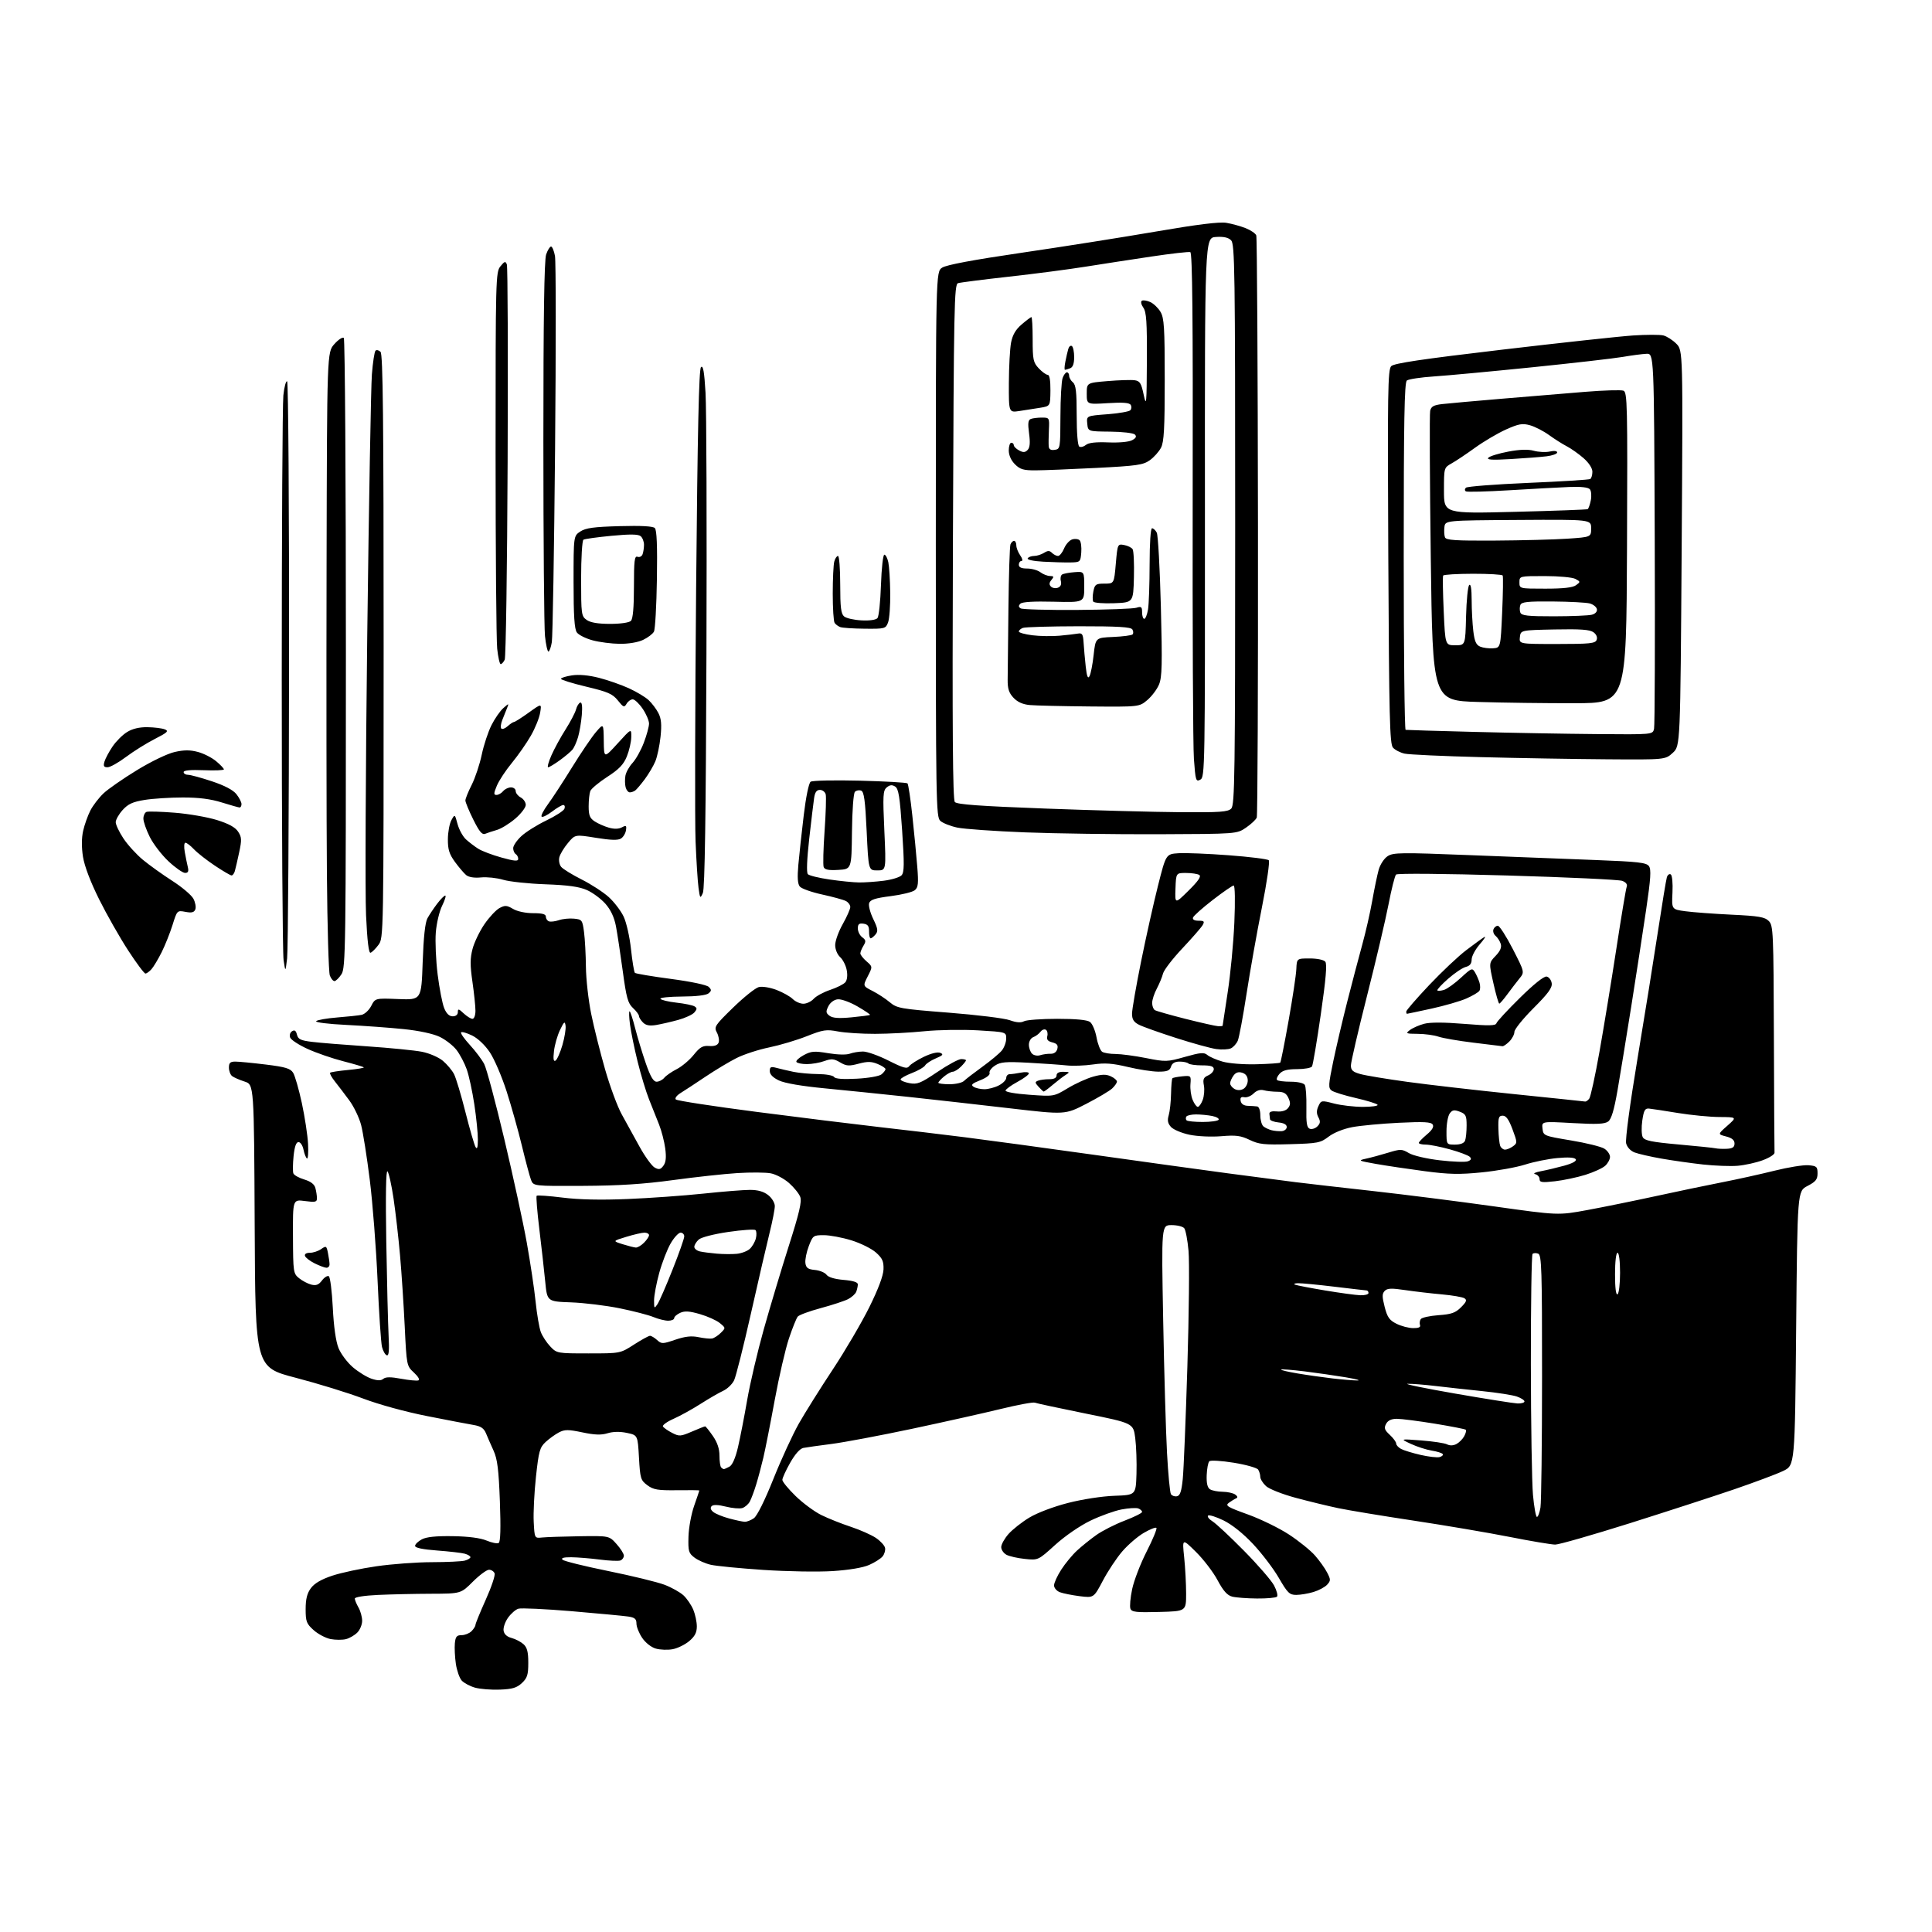 <?xml version="1.0" encoding="UTF-8" standalone="no"?>
<svg 
  version="1.1" 
  xmlns="http://www.w3.org/2000/svg" 
  xmlns:xlink="http://www.w3.org/1999/xlink" 
  xmlns:svg="http://www.w3.org/2000/svg"
  xmlns:rdf="http://www.w3.org/1999/02/22-rdf-syntax-ns#"
  xmlns:cc="http://creativecommons.org/ns#"
  xmlns:dc="http://purl.org/dc/elements/1.1/"
  viewBox="0 0 768 768"
  width="768"
  height="768"
>
<style>svg {background-color: white; }</style>"
<path stroke="none" fill="black" fill-rule="evenodd" d="M198.72,671.65C195.30,671.79 190.85,671.43 188.83,670.87C186.82,670.30 184.44,669.03 183.54,668.05C182.65,667.06 181.60,664.06 181.21,661.38C180.82,658.69 180.64,655.04 180.81,653.25C181.07,650.59 181.55,650.00 183.49,650.00C184.79,650.00 186.56,649.29 187.43,648.43C188.29,647.56 189.00,646.44 189.00,645.93C189.00,645.42 190.84,640.92 193.08,635.94C195.33,630.95 196.92,626.22 196.61,625.44C196.31,624.65 195.31,624.00 194.39,624.00C193.47,624.00 190.58,626.14 187.96,628.75C183.21,633.50 183.21,633.50 171.36,633.54C164.84,633.56 155.34,633.77 150.25,634.01C144.81,634.26 141.01,634.86 141.04,635.47C141.05,636.04 141.71,637.62 142.50,639.00C143.29,640.38 143.95,642.74 143.96,644.25C143.98,645.76 143.11,647.89 142.03,648.97C140.94,650.06 138.91,651.24 137.52,651.58C136.13,651.93 133.39,651.92 131.45,651.56C129.50,651.19 126.47,649.60 124.71,648.03C121.83,645.46 121.50,644.59 121.50,639.66C121.50,635.65 122.07,633.37 123.58,631.32C124.98,629.41 127.72,627.81 132.08,626.36C135.61,625.18 143.53,623.49 149.68,622.61C155.83,621.72 165.73,620.99 171.68,620.99C177.63,620.98 183.51,620.70 184.75,620.37C185.99,620.04 187.00,619.42 187.00,619.00C187.00,618.58 185.99,617.96 184.75,617.62C183.51,617.28 178.56,616.71 173.75,616.35C168.05,615.93 165.00,615.29 165.00,614.52C165.00,613.87 166.20,612.70 167.68,611.92C169.52,610.94 173.34,610.55 179.97,610.65C186.20,610.75 190.93,611.36 193.40,612.39C195.50,613.27 197.68,613.70 198.25,613.34C198.95,612.91 199.10,607.37 198.71,596.78C198.24,584.18 197.72,579.99 196.21,576.68C195.16,574.38 193.81,571.29 193.20,569.80C192.36,567.77 191.17,566.95 188.30,566.46C186.21,566.11 177.88,564.52 169.80,562.92C161.22,561.23 150.60,558.32 144.30,555.93C138.36,553.68 126.30,549.96 117.50,547.67C101.50,543.50 101.50,543.50 101.24,487.32C100.98,431.15 100.98,431.15 97.24,429.94C95.18,429.28 92.94,428.29 92.25,427.75C91.56,427.20 91.00,425.69 91.00,424.38C91.00,422.49 91.53,422.00 93.56,422.00C94.97,422.00 100.41,422.53 105.65,423.17C113.45,424.13 115.42,424.72 116.51,426.42C117.24,427.56 118.80,433.00 119.99,438.50C121.17,444.00 122.28,451.31 122.46,454.74C122.64,458.17 122.44,460.77 122.02,460.51C121.60,460.25 120.99,458.68 120.65,457.02C120.32,455.36 119.43,454.00 118.66,454.00C117.72,454.00 117.10,455.77 116.70,459.58C116.39,462.66 116.35,465.74 116.62,466.44C116.88,467.14 118.83,468.23 120.94,468.86C123.52,469.64 124.97,470.74 125.37,472.26C125.70,473.49 125.98,475.30 125.99,476.28C126.00,477.84 125.38,477.99 121.19,477.43C116.39,476.79 116.39,476.79 116.46,491.49C116.52,505.71 116.60,506.26 118.89,508.11C120.19,509.16 122.38,510.31 123.76,510.66C125.67,511.13 126.69,510.73 128.00,509.00C128.95,507.74 130.17,506.99 130.71,507.32C131.25,507.65 131.96,513.27 132.29,519.80C132.66,527.29 133.50,533.22 134.56,535.86C135.48,538.16 138.05,541.60 140.26,543.49C142.48,545.39 145.82,547.44 147.68,548.06C150.13,548.87 151.44,548.88 152.38,548.10C153.32,547.32 155.33,547.31 159.41,548.07C162.55,548.65 165.65,548.95 166.30,548.73C166.99,548.50 166.26,547.22 164.56,545.64C161.65,542.95 161.64,542.89 160.88,527.22C160.46,518.57 159.63,505.88 159.02,499.00C158.42,492.12 157.26,482.02 156.46,476.55C155.65,471.07 154.56,466.16 154.03,465.63C153.42,465.02 153.25,475.11 153.55,493.59C153.82,509.49 154.23,526.24 154.47,530.82C154.79,536.85 154.59,539.03 153.75,538.75C153.11,538.54 152.26,537.04 151.85,535.43C151.44,533.82 150.65,521.92 150.09,509.00C149.52,496.07 148.13,478.07 146.99,469.00C145.86,459.93 144.31,450.12 143.55,447.21C142.79,444.30 140.67,439.88 138.83,437.39C137.00,434.91 134.43,431.53 133.13,429.90C131.82,428.26 130.97,426.70 131.23,426.43C131.50,426.17 134.71,425.67 138.38,425.33C142.04,424.99 144.85,424.51 144.61,424.27C144.37,424.04 140.68,422.95 136.42,421.85C132.15,420.76 125.81,418.57 122.32,416.99C118.84,415.41 115.70,413.37 115.35,412.46C114.98,411.51 115.31,410.42 116.10,409.93C117.11,409.30 117.65,409.68 118.04,411.28C118.50,413.12 119.52,413.61 124.04,414.16C127.05,414.53 136.93,415.33 146.00,415.94C155.07,416.56 164.87,417.53 167.76,418.10C170.71,418.69 174.35,420.27 176.05,421.69C177.71,423.09 179.71,425.47 180.48,426.97C181.26,428.47 183.30,435.26 185.01,442.06C186.73,448.86 188.54,455.11 189.04,455.96C189.67,457.04 189.95,456.15 189.96,453.00C189.98,450.52 189.34,444.23 188.55,439.00C187.76,433.77 186.40,427.51 185.53,425.07C184.67,422.63 182.86,419.19 181.51,417.42C180.16,415.65 177.13,413.29 174.78,412.16C172.17,410.92 166.60,409.72 160.50,409.09C155.00,408.52 144.72,407.77 137.66,407.42C130.42,407.07 125.19,406.41 125.68,405.92C126.15,405.45 129.91,404.79 134.02,404.46C138.13,404.14 142.50,403.67 143.73,403.42C144.96,403.17 146.68,401.58 147.56,399.88C149.16,396.78 149.16,396.78 158.33,397.14C167.50,397.50 167.50,397.50 168.02,382.50C168.37,372.46 169.00,366.67 169.93,365.00C170.69,363.62 172.42,361.04 173.77,359.25C175.13,357.46 176.58,356.00 176.99,356.00C177.41,356.00 176.85,357.81 175.76,360.03C174.66,362.24 173.53,367.02 173.24,370.65C172.95,374.27 173.28,381.80 173.97,387.37C174.67,392.94 175.84,398.96 176.57,400.75C177.46,402.93 178.57,404.00 179.95,404.00C181.20,404.00 182.00,403.35 182.00,402.33C182.00,400.90 182.35,400.98 184.31,402.83C185.59,404.02 187.16,405.00 187.81,405.00C188.48,405.00 189.00,403.60 189.00,401.80C189.00,400.04 188.46,394.86 187.80,390.28C186.85,383.72 186.86,380.97 187.84,377.23C188.52,374.63 190.64,370.21 192.55,367.41C194.46,364.62 197.16,361.72 198.55,360.97C200.74,359.80 201.47,359.85 203.95,361.31C205.63,362.30 208.91,363.00 211.90,363.00C215.63,363.00 217.00,363.38 217.00,364.42C217.00,365.20 217.56,366.03 218.25,366.26C218.94,366.50 220.70,366.28 222.17,365.78C223.64,365.27 226.34,365.00 228.17,365.18C231.35,365.49 231.53,365.72 232.16,370.50C232.53,373.25 232.86,379.48 232.91,384.34C232.96,389.21 233.90,397.62 235.01,403.04C236.11,408.47 238.61,418.42 240.55,425.16C242.48,431.90 245.45,439.91 247.14,442.96C248.83,446.00 252.01,451.77 254.20,455.77C256.40,459.76 259.12,463.53 260.27,464.14C261.96,465.05 262.60,464.91 263.72,463.38C264.71,462.04 264.91,460.07 264.44,456.50C264.07,453.75 262.97,449.48 261.98,447.00C261.00,444.52 259.20,440.02 258.00,437.00C256.80,433.98 254.75,427.23 253.46,422.00C252.17,416.77 250.81,410.14 250.43,407.25C250.05,404.36 249.98,402.00 250.26,402.00C250.54,402.00 251.55,405.04 252.49,408.75C253.44,412.46 255.35,418.76 256.74,422.75C258.57,428.01 259.75,430.00 261.01,430.00C261.97,430.00 263.34,429.29 264.06,428.43C264.78,427.56 267.02,426.01 269.05,424.98C271.07,423.94 274.09,421.40 275.75,419.33C278.23,416.24 279.35,415.60 281.91,415.80C284.01,415.96 285.25,415.51 285.66,414.45C285.99,413.58 285.69,411.79 284.98,410.47C283.77,408.20 284.11,407.66 291.43,400.53C295.69,396.39 300.28,392.72 301.63,392.38C303.03,392.03 306.06,392.52 308.68,393.51C311.20,394.48 314.11,396.11 315.13,397.13C316.16,398.16 318.06,399.00 319.35,399.00C320.63,399.00 322.49,398.12 323.46,397.04C324.44,395.96 327.40,394.36 330.04,393.49C332.68,392.61 335.38,391.24 336.04,390.46C336.76,389.59 336.98,387.70 336.59,385.65C336.25,383.79 335.07,381.47 333.98,380.48C332.84,379.45 332.00,377.41 332.00,375.68C332.00,374.02 333.35,370.27 335.00,367.35C336.65,364.42 338.00,361.36 338.00,360.55C338.00,359.74 337.21,358.66 336.25,358.17C335.29,357.67 331.05,356.50 326.83,355.58C322.61,354.66 318.61,353.24 317.94,352.42C317.08,351.39 316.90,348.80 317.36,343.72C317.71,339.75 318.68,330.90 319.50,324.06C320.37,316.78 321.51,311.26 322.24,310.75C322.93,310.26 331.74,310.08 341.82,310.33C351.89,310.59 360.41,311.07 360.74,311.41C361.08,311.75 361.95,317.53 362.67,324.26C363.40,330.99 364.28,340.11 364.63,344.52C365.16,351.20 365.00,352.76 363.65,353.87C362.77,354.61 358.44,355.67 354.05,356.23C347.84,357.02 345.93,357.65 345.49,359.03C345.18,360.00 345.92,362.84 347.14,365.34C348.97,369.12 349.12,370.15 348.05,371.44C347.34,372.30 346.45,373.00 346.09,373.00C345.72,373.00 345.44,371.76 345.46,370.25C345.49,368.14 344.97,367.43 343.25,367.18C341.50,366.93 341.00,367.35 341.00,369.07C341.00,370.29 341.79,371.86 342.75,372.58C344.22,373.67 344.30,374.20 343.25,375.93C342.56,377.05 342.00,378.43 342.00,378.99C342.00,379.55 343.10,380.97 344.45,382.14C346.90,384.27 346.90,384.27 344.94,388.11C342.98,391.95 342.98,391.95 346.86,393.93C348.99,395.01 352.08,397.04 353.73,398.43C356.55,400.80 357.95,401.05 377.12,402.55C388.33,403.43 399.24,404.77 401.37,405.54C404.03,406.50 405.82,406.63 407.06,405.97C408.05,405.44 413.99,405.00 420.24,405.00C427.78,405.00 432.19,405.42 433.30,406.25C434.23,406.94 435.39,409.69 435.89,412.38C436.38,415.06 437.40,417.64 438.14,418.11C438.89,418.58 441.30,418.98 443.50,418.98C445.70,418.99 451.14,419.72 455.59,420.60C463.37,422.15 463.95,422.13 471.03,420.13C477.22,418.38 478.64,418.26 479.95,419.38C480.80,420.11 483.52,421.30 486.00,422.01C488.56,422.74 494.37,423.20 499.50,423.06C504.45,422.93 508.69,422.63 508.92,422.41C509.15,422.18 510.64,414.68 512.23,405.75C513.82,396.81 515.21,387.59 515.31,385.25C515.50,381.00 515.50,381.00 520.63,381.00C523.57,381.00 526.21,381.54 526.82,382.28C527.58,383.20 527.07,389.15 525.04,403.21C523.48,414.02 521.91,423.34 521.54,423.93C521.18,424.52 518.50,425.00 515.60,425.00C511.74,425.00 509.86,425.50 508.65,426.83C507.74,427.84 507.30,428.96 507.66,429.33C508.03,429.70 510.48,430.00 513.11,430.00C515.84,430.00 518.22,430.53 518.67,431.25C519.11,431.94 519.39,436.01 519.31,440.31C519.19,446.43 519.48,448.25 520.65,448.70C521.48,449.01 522.84,448.59 523.68,447.75C524.86,446.57 524.95,445.78 524.09,444.17C523.30,442.68 523.29,441.45 524.08,439.73C525.15,437.39 525.27,437.36 530.30,438.67C533.13,439.40 538.29,440.00 541.78,440.00C545.26,440.00 547.89,439.63 547.61,439.17C547.33,438.72 543.45,437.52 539.00,436.50C534.55,435.48 530.21,434.14 529.36,433.52C527.97,432.51 528.04,431.31 529.98,421.94C531.18,416.20 533.70,405.43 535.60,398.00C537.49,390.57 540.16,380.45 541.52,375.50C542.89,370.55 544.68,362.68 545.50,358.00C546.33,353.32 547.47,347.81 548.05,345.74C548.63,343.66 550.21,341.25 551.58,340.36C553.84,338.88 556.79,338.84 584.28,339.93C600.90,340.59 623.45,341.47 634.38,341.88C651.14,342.52 654.45,342.89 655.47,344.29C656.43,345.60 656.20,349.20 654.35,361.72C653.07,370.40 650.42,387.62 648.46,400.00C646.49,412.38 644.03,427.44 642.98,433.49C641.63,441.27 640.55,444.86 639.29,445.81C637.90,446.84 634.75,446.98 625.17,446.44C612.84,445.75 612.84,445.75 613.17,448.63C613.50,451.47 613.62,451.52 624.50,453.34C630.55,454.34 636.51,455.82 637.75,456.61C638.99,457.40 640.00,458.87 640.00,459.87C640.00,460.87 639.14,462.47 638.08,463.42C637.03,464.38 633.48,465.99 630.20,467.02C626.91,468.04 621.47,469.19 618.11,469.57C612.95,470.15 612.00,470.02 612.00,468.70C612.00,467.85 611.21,466.96 610.25,466.74C609.27,466.51 610.25,466.00 612.50,465.58C614.70,465.17 618.88,464.18 621.79,463.38C625.11,462.46 626.82,461.52 626.39,460.83C625.95,460.11 623.44,459.94 619.11,460.34C615.47,460.67 609.69,461.84 606.25,462.94C602.81,464.04 595.09,465.43 589.09,466.03C580.18,466.93 576.01,466.84 566.34,465.56C559.83,464.70 551.12,463.40 547.00,462.68C539.95,461.43 539.71,461.31 543.00,460.59C544.92,460.18 548.88,459.11 551.79,458.22C556.74,456.71 557.26,456.72 560.07,458.38C561.77,459.39 567.09,460.62 572.38,461.24C577.50,461.84 582.52,462.02 583.52,461.63C584.81,461.13 585.03,460.63 584.26,459.86C583.67,459.27 580.11,457.93 576.36,456.89C572.61,455.85 568.30,455.00 566.77,455.00C565.25,455.00 564.00,454.70 564.00,454.32C564.00,453.95 565.43,452.46 567.17,451.00C569.30,449.22 570.07,447.92 569.52,447.03C568.88,445.99 566.00,445.84 556.10,446.32C549.17,446.66 540.83,447.44 537.57,448.05C534.05,448.72 530.23,450.25 528.16,451.83C524.90,454.32 523.85,454.52 512.82,454.83C502.50,455.13 500.43,454.90 496.74,453.12C493.22,451.42 491.31,451.17 485.50,451.66C481.52,451.99 476.06,451.74 472.86,451.08C469.76,450.43 466.45,449.04 465.49,447.99C464.20,446.56 463.97,445.38 464.59,443.29C465.04,441.76 465.45,437.92 465.51,434.78C465.57,431.63 465.81,428.86 466.06,428.62C466.30,428.39 468.07,428.04 470.00,427.85C473.43,427.53 473.49,427.58 473.22,430.97C473.06,432.87 473.45,435.68 474.09,437.21C474.72,438.75 475.65,440.00 476.15,440.00C476.64,440.00 477.52,438.77 478.09,437.26C478.66,435.75 478.88,433.16 478.57,431.50C478.10,429.03 478.41,428.30 480.25,427.49C481.49,426.94 482.50,425.82 482.50,425.00C482.50,423.88 481.32,423.50 477.84,423.50C475.28,423.50 472.84,423.16 472.42,422.75C472.01,422.34 470.42,422.00 468.90,422.00C467.01,422.00 465.93,422.64 465.50,424.00C464.99,425.60 463.99,426.00 460.50,426.00C458.09,426.00 452.61,425.16 448.31,424.13C442.18,422.67 439.21,422.45 434.50,423.14C431.20,423.62 426.48,423.79 424.00,423.52C421.52,423.25 414.69,422.77 408.81,422.45C399.76,421.97 397.71,422.14 395.51,423.59C394.07,424.53 393.11,425.85 393.37,426.53C393.65,427.26 392.14,428.43 389.67,429.41C386.38,430.71 385.82,431.25 387.00,432.01C387.82,432.54 389.76,432.98 391.30,432.98C392.84,432.99 395.43,432.31 397.05,431.47C398.67,430.64 400.00,429.29 400.00,428.47C400.00,427.66 400.62,427.00 401.38,427.00C402.13,427.00 404.16,426.72 405.88,426.38C407.59,426.03 409.00,426.17 409.00,426.68C409.00,427.19 406.96,428.71 404.47,430.05C401.98,431.40 399.84,432.95 399.72,433.50C399.59,434.08 403.61,434.79 409.22,435.19C418.95,435.89 418.95,435.89 424.43,432.59C427.44,430.77 431.97,428.71 434.50,428.00C437.95,427.03 439.69,426.99 441.54,427.84C442.89,428.45 444.00,429.40 444.00,429.94C444.00,430.48 443.13,431.73 442.07,432.71C441.01,433.69 436.37,436.44 431.77,438.81C423.40,443.13 423.40,443.13 401.45,440.57C389.38,439.16 371.18,437.12 361.00,436.02C350.82,434.93 335.93,433.41 327.91,432.64C318.73,431.76 311.96,430.60 309.66,429.51C307.25,428.37 306.00,427.09 306.00,425.78C306.00,424.09 306.42,423.90 308.75,424.52C310.26,424.93 313.30,425.63 315.50,426.09C317.70,426.54 322.06,426.93 325.19,426.96C328.32,426.98 331.19,427.50 331.57,428.12C332.03,428.86 335.08,429.09 340.56,428.80C345.29,428.55 349.53,427.81 350.43,427.06C351.29,426.34 352.00,425.41 352.00,425.00C352.00,424.58 350.59,423.66 348.87,422.95C346.39,421.92 344.83,421.90 341.30,422.84C337.48,423.86 336.45,423.79 333.95,422.31C331.48,420.85 330.52,420.77 327.69,421.79C325.86,422.46 322.73,423.00 320.74,423.00C318.75,423.00 316.88,422.61 316.59,422.14C316.30,421.67 317.60,420.46 319.48,419.44C322.46,417.83 323.69,417.74 329.20,418.66C332.90,419.28 336.46,419.37 337.82,418.86C339.09,418.39 341.46,418.00 343.09,418.00C344.72,418.00 349.27,419.62 353.21,421.61C359.20,424.62 360.55,424.98 361.44,423.80C362.02,423.02 364.65,421.35 367.27,420.09C370.16,418.71 372.72,418.09 373.77,418.52C375.17,419.11 374.84,419.52 372.00,420.72C370.07,421.53 368.16,422.79 367.75,423.52C367.33,424.24 364.97,425.61 362.50,426.55C360.02,427.50 358.00,428.64 358.00,429.09C358.00,429.54 359.58,430.21 361.52,430.57C364.63,431.15 365.93,430.63 372.62,426.12C376.78,423.30 381.05,421.00 382.09,421.00C383.14,421.00 384.00,421.23 384.00,421.50C384.00,421.77 383.10,422.90 382.00,424.00C380.90,425.10 379.44,426.01 378.75,426.03C378.06,426.05 376.49,426.91 375.25,427.94C374.01,428.98 373.00,430.09 373.00,430.41C373.00,430.73 374.99,431.00 377.43,431.00C379.86,431.00 382.45,430.41 383.18,429.70C383.91,428.98 387.20,426.45 390.50,424.06C393.80,421.67 397.28,418.77 398.23,417.61C399.18,416.45 399.97,414.32 399.98,412.87C400.00,410.24 400.00,410.24 388.75,409.58C382.56,409.22 373.00,409.38 367.50,409.93C362.00,410.49 353.17,410.96 347.89,410.97C342.60,410.99 335.95,410.56 333.11,410.02C328.47,409.14 327.21,409.33 320.72,411.90C316.75,413.48 310.02,415.48 305.77,416.36C301.51,417.23 295.66,419.14 292.77,420.60C289.87,422.06 284.35,425.38 280.50,427.96C276.65,430.55 272.21,433.46 270.64,434.43C269.00,435.44 268.16,436.56 268.66,437.06C269.15,437.55 283.48,439.75 300.52,441.96C317.56,444.17 339.60,446.89 349.50,448.02C359.40,449.14 374.70,450.96 383.50,452.07C392.30,453.18 415.25,456.30 434.50,459.00C453.75,461.71 477.82,465.04 488.00,466.40C498.18,467.75 510.32,469.34 515.00,469.93C519.67,470.51 533.62,472.11 546.00,473.48C558.38,474.86 579.95,477.59 593.95,479.56C619.41,483.14 619.41,483.14 630.95,481.02C637.30,479.85 649.48,477.37 658.00,475.52C666.52,473.66 678.45,471.17 684.50,469.99C690.55,468.81 699.95,466.73 705.39,465.37C710.83,464.01 716.90,463.03 718.89,463.20C722.15,463.47 722.50,463.79 722.50,466.43C722.50,468.84 721.79,469.74 718.50,471.44C714.50,473.52 714.50,473.52 714.00,528.01C713.50,582.50 713.50,582.50 708.81,584.74C706.23,585.98 697.45,589.26 689.31,592.05C681.16,594.83 662.45,600.91 647.72,605.56C632.98,610.20 619.71,614.00 618.22,614.00C616.72,613.99 608.52,612.62 600.00,610.93C591.48,609.25 574.38,606.35 562.00,604.48C549.62,602.61 536.12,600.38 532.00,599.52C527.88,598.66 520.23,596.80 515.00,595.39C509.71,593.96 504.50,591.90 503.25,590.74C502.01,589.59 500.99,587.94 500.98,587.08C500.98,586.21 500.60,584.92 500.14,584.20C499.69,583.49 495.33,582.25 490.45,581.46C485.51,580.66 481.19,580.41 480.72,580.88C480.24,581.36 479.78,583.84 479.68,586.41C479.56,589.62 479.97,591.37 481.00,592.02C481.82,592.54 484.07,592.98 486.00,593.00C487.93,593.02 490.18,593.51 491.00,594.09C491.97,594.78 492.11,595.31 491.39,595.61C490.78,595.87 489.49,596.65 488.51,597.37C486.95,598.51 487.84,599.06 496.00,602.00C501.10,603.84 508.47,607.43 512.38,609.99C516.30,612.55 520.95,616.31 522.73,618.34C524.51,620.37 526.68,623.41 527.55,625.10C529.01,627.92 529.01,628.33 527.56,629.94C526.68,630.90 524.24,632.21 522.12,632.85C520.00,633.48 516.92,634.00 515.27,634.00C512.61,634.00 511.81,633.22 508.38,627.29C506.25,623.60 501.64,617.54 498.15,613.82C494.20,609.60 489.76,606.05 486.37,604.39C483.38,602.93 480.61,602.07 480.22,602.48C479.82,602.88 480.62,603.92 482.00,604.77C483.38,605.62 489.00,610.87 494.50,616.45C500.00,622.02 505.38,628.23 506.46,630.25C507.53,632.27 508.05,634.28 507.62,634.71C507.18,635.14 503.60,635.47 499.66,635.43C495.72,635.40 491.29,635.06 489.81,634.68C487.84,634.18 486.27,632.40 484.00,628.16C482.30,624.95 478.43,619.90 475.42,616.92C469.94,611.51 469.94,611.51 470.72,619.00C471.15,623.13 471.50,629.65 471.50,633.50C471.50,640.50 471.50,640.50 460.73,640.78C451.66,641.02 449.87,640.82 449.36,639.48C449.02,638.61 449.33,635.11 450.05,631.70C450.77,628.29 453.36,621.55 455.82,616.73C458.28,611.90 460.02,607.68 459.69,607.35C459.36,607.03 457.08,607.93 454.63,609.37C452.18,610.81 448.33,614.13 446.09,616.74C443.84,619.36 440.38,624.58 438.40,628.35C434.78,635.20 434.78,635.20 429.21,634.51C426.14,634.12 422.59,633.41 421.32,632.93C420.04,632.45 419.00,631.23 419.00,630.22C419.00,629.21 420.29,626.39 421.87,623.95C423.45,621.50 426.26,618.09 428.12,616.38C429.98,614.66 433.44,611.87 435.81,610.19C438.18,608.51 443.25,605.93 447.06,604.48C450.88,603.02 454.00,601.46 454.00,601.02C454.00,600.58 453.32,599.95 452.49,599.63C451.66,599.32 448.67,599.49 445.84,600.03C443.01,600.57 437.45,602.57 433.48,604.48C429.31,606.49 423.39,610.55 419.47,614.10C412.69,620.25 412.69,620.25 407.43,619.70C404.54,619.41 401.23,618.66 400.09,618.05C398.94,617.43 398.00,616.06 398.00,615.00C398.00,613.94 399.31,611.59 400.90,609.78C402.50,607.98 406.24,605.03 409.22,603.24C412.34,601.36 418.84,598.90 424.57,597.44C430.25,595.98 438.14,594.77 443.00,594.60C451.50,594.30 451.50,594.30 451.77,585.90C451.91,581.28 451.69,574.85 451.27,571.62C450.50,565.74 450.50,565.74 431.56,561.91C421.15,559.80 412.05,557.85 411.35,557.58C410.65,557.31 404.55,558.44 397.79,560.09C391.03,561.74 375.15,565.29 362.50,567.98C349.85,570.66 335.45,573.37 330.50,574.00C325.55,574.63 320.53,575.34 319.35,575.57C318.00,575.83 316.04,578.05 314.10,581.48C312.39,584.50 311.00,587.55 311.00,588.27C311.00,588.98 313.36,591.87 316.25,594.68C319.14,597.50 323.75,600.91 326.50,602.26C329.25,603.61 334.51,605.71 338.20,606.92C341.88,608.14 346.38,610.13 348.19,611.35C350.00,612.57 351.64,614.36 351.83,615.33C352.01,616.30 351.57,617.82 350.83,618.71C350.10,619.60 347.70,621.12 345.50,622.09C343.03,623.18 337.50,624.11 331.00,624.53C325.23,624.90 312.85,624.69 303.50,624.07C294.15,623.44 284.73,622.52 282.58,622.03C280.42,621.54 277.49,620.25 276.08,619.18C273.74,617.41 273.52,616.64 273.68,610.87C273.77,607.36 274.79,601.84 275.93,598.59C277.07,595.34 278.00,592.59 278.00,592.48C278.00,592.37 273.99,592.32 269.08,592.39C261.47,592.48 259.74,592.19 257.33,590.40C254.68,588.43 254.47,587.74 254.00,579.40C253.50,570.50 253.50,570.50 249.20,569.60C246.44,569.02 243.68,569.07 241.51,569.74C239.00,570.51 236.38,570.42 231.50,569.39C225.85,568.21 224.49,568.21 222.19,569.40C220.71,570.17 218.33,571.89 216.89,573.22C214.56,575.39 214.15,576.86 213.05,587.07C212.37,593.36 211.97,601.42 212.16,605.00C212.50,611.50 212.50,611.50 215.50,611.18C217.15,611.01 223.82,610.78 230.33,610.68C242.16,610.50 242.16,610.50 245.08,613.77C246.69,615.56 248.00,617.65 248.00,618.41C248.00,619.17 247.38,620.02 246.63,620.31C245.88,620.60 242.16,620.44 238.38,619.95C234.60,619.46 229.50,619.05 227.05,619.03C224.04,619.01 222.93,619.33 223.62,620.02C224.17,620.57 232.36,622.60 241.82,624.52C251.27,626.44 261.31,628.89 264.14,629.96C266.97,631.04 270.38,632.95 271.73,634.21C273.07,635.47 274.81,638.02 275.59,639.87C276.36,641.73 277.00,644.72 277.00,646.53C277.00,648.97 276.21,650.48 273.97,652.37C272.30,653.77 269.35,655.22 267.40,655.58C265.45,655.95 262.44,655.84 260.70,655.34C258.86,654.82 256.58,653.02 255.27,651.07C254.02,649.22 253.00,646.67 253.00,645.40C253.00,643.56 252.34,642.99 249.75,642.60C247.96,642.33 237.84,641.38 227.26,640.48C216.68,639.59 207.13,639.14 206.04,639.49C204.95,639.83 203.11,641.44 201.96,643.06C200.80,644.68 200.01,646.98 200.18,648.18C200.39,649.61 201.49,650.63 203.36,651.12C204.93,651.54 207.07,652.66 208.11,653.60C209.54,654.89 210.00,656.69 210.00,660.98C210.00,665.76 209.60,667.03 207.47,669.03C205.45,670.93 203.68,671.46 198.72,671.65zM296.03,604.93C296.87,604.97 298.50,604.33 299.67,603.52C300.95,602.62 304.00,596.50 307.43,587.91C310.54,580.14 315.11,570.21 317.59,565.83C320.08,561.46 326.13,551.80 331.06,544.36C335.98,536.92 342.50,525.80 345.55,519.66C349.13,512.43 351.12,507.13 351.21,504.59C351.31,501.40 350.77,500.18 348.21,497.90C346.49,496.36 342.10,494.18 338.44,493.05C334.78,491.92 329.85,491.00 327.48,491.00C323.31,491.00 323.11,491.14 321.50,495.37C320.58,497.77 319.98,500.81 320.16,502.12C320.43,504.02 321.19,504.57 323.95,504.83C325.84,505.01 327.91,505.87 328.55,506.73C329.27,507.72 331.80,508.48 335.35,508.78C339.07,509.09 341.00,509.69 341.00,510.54C341.00,511.25 340.72,512.56 340.38,513.46C340.04,514.35 338.57,515.68 337.13,516.43C335.68,517.17 330.81,518.77 326.29,519.99C321.78,521.20 317.65,522.72 317.11,523.37C316.58,524.01 315.00,527.93 313.61,532.08C312.22,536.23 309.67,547.25 307.96,556.56C306.25,565.88 304.21,576.20 303.43,579.50C302.65,582.80 301.37,587.61 300.57,590.20C299.78,592.78 298.65,595.79 298.07,596.88C297.48,597.97 296.14,599.14 295.09,599.47C294.04,599.80 291.09,599.55 288.53,598.90C285.49,598.14 283.53,598.07 282.89,598.71C282.26,599.34 282.47,600.15 283.51,601.01C284.39,601.74 287.22,602.91 289.81,603.60C292.39,604.30 295.19,604.90 296.03,604.93zM610.96,603.00C611.39,603.00 612.02,601.31 612.36,599.25C612.70,597.19 612.98,573.77 612.99,547.22C613.00,504.62 612.82,498.87 611.46,498.35C610.61,498.02 609.60,498.07 609.21,498.46C608.82,498.85 608.52,518.60 608.54,542.34C608.57,566.08 608.95,589.44 609.38,594.25C609.82,599.06 610.53,603.00 610.96,603.00zM467.84,594.79C469.10,594.55 469.66,592.89 470.16,587.99C470.53,584.42 471.35,564.28 472.00,543.24C472.64,522.20 472.85,501.50 472.46,497.24C472.08,492.98 471.31,488.94 470.76,488.25C470.21,487.56 467.94,487.00 465.72,487.00C461.68,487.00 461.68,487.00 462.38,524.75C462.77,545.51 463.45,569.31 463.91,577.63C464.36,585.95 465.06,593.29 465.46,593.94C465.86,594.58 466.93,594.97 467.84,594.79zM287.73,584.00C287.95,584.00 288.95,583.56 289.95,583.03C291.12,582.40 292.34,579.64 293.36,575.28C294.23,571.55 295.88,563.10 297.02,556.50C298.16,549.90 301.12,537.30 303.59,528.50C306.06,519.70 310.54,504.77 313.54,495.33C317.77,482.06 318.80,477.61 318.10,475.77C317.60,474.45 315.58,471.96 313.62,470.24C311.65,468.51 308.39,466.79 306.36,466.41C304.34,466.03 298.36,465.99 293.09,466.32C287.82,466.65 276.30,467.91 267.50,469.11C255.90,470.70 246.07,471.33 231.77,471.40C212.04,471.50 212.04,471.50 211.08,469.00C210.56,467.62 208.93,461.55 207.47,455.50C206.01,449.45 203.27,439.70 201.38,433.82C199.49,427.95 196.50,420.98 194.72,418.32C192.81,415.46 189.96,412.75 187.69,411.64C185.60,410.62 183.62,410.05 183.30,410.37C182.97,410.69 184.54,412.94 186.77,415.37C189.00,417.79 191.58,421.22 192.49,422.99C193.41,424.76 197.00,438.19 200.48,452.85C203.96,467.51 207.98,486.02 209.41,494.00C210.83,501.98 212.42,512.55 212.92,517.50C213.43,522.45 214.36,527.85 214.98,529.50C215.61,531.15 217.31,533.74 218.75,535.25C221.34,537.97 221.53,538.00 233.97,538.00C246.57,538.00 246.57,538.00 252.00,534.50C254.99,532.58 257.86,531.00 258.39,531.00C258.91,531.00 260.18,531.76 261.21,532.69C262.97,534.28 263.40,534.28 268.44,532.56C272.35,531.24 274.85,530.96 277.65,531.54C279.77,531.98 282.18,532.22 283.00,532.09C283.82,531.96 285.40,530.95 286.50,529.86C288.50,527.88 288.50,527.88 286.13,525.93C284.83,524.86 281.29,523.27 278.26,522.39C274.08,521.17 272.19,521.05 270.38,521.87C269.07,522.47 268.00,523.42 268.00,523.98C268.00,524.54 266.93,525.00 265.62,525.00C264.31,525.00 261.68,524.35 259.77,523.55C257.86,522.75 251.84,521.19 246.39,520.08C240.94,518.97 232.21,517.90 226.99,517.71C217.50,517.37 217.50,517.37 216.73,509.43C216.31,505.07 215.26,495.72 214.40,488.67C213.54,481.61 213.06,475.61 213.33,475.33C213.61,475.06 218.23,475.39 223.61,476.06C230.08,476.88 238.80,477.07 249.44,476.63C258.27,476.27 271.80,475.30 279.50,474.49C287.20,473.67 295.58,473.00 298.12,473.00C301.27,473.00 303.56,473.65 305.37,475.07C306.84,476.23 308.00,478.15 308.00,479.44C308.00,480.69 307.08,485.41 305.96,489.91C304.84,494.40 301.50,508.84 298.54,521.99C295.58,535.14 292.55,547.16 291.82,548.69C291.08,550.23 289.14,552.10 287.49,552.86C285.85,553.61 281.80,555.96 278.50,558.06C275.20,560.17 270.35,562.85 267.73,564.01C265.10,565.17 263.22,566.54 263.54,567.06C263.86,567.59 265.49,568.72 267.17,569.59C270.00,571.05 270.53,571.02 275.04,569.08C277.70,567.94 280.06,567.00 280.30,567.00C280.54,567.00 281.91,568.71 283.36,570.80C285.15,573.38 286.00,575.91 286.00,578.64C286.00,580.85 286.30,582.97 286.67,583.33C287.03,583.70 287.51,584.00 287.73,584.00zM572.24,579.22C573.20,578.97 573.77,578.43 573.51,578.02C573.25,577.60 571.29,576.98 569.15,576.64C567.01,576.30 563.29,575.10 560.88,573.98C556.50,571.95 556.50,571.95 565.00,572.60C569.67,572.96 574.29,573.66 575.25,574.16C576.34,574.73 577.74,574.67 578.98,574.01C580.06,573.43 581.45,572.03 582.06,570.89C582.67,569.76 582.95,568.61 582.68,568.35C582.42,568.08 576.87,567.00 570.35,565.93C563.83,564.87 557.05,564.00 555.29,564.00C553.09,564.00 551.73,564.64 550.99,566.01C550.11,567.67 550.36,568.43 552.46,570.37C553.86,571.67 555.00,573.22 555.00,573.83C555.00,574.43 555.88,575.40 556.96,575.98C558.04,576.56 561.53,577.62 564.71,578.35C567.89,579.08 571.28,579.47 572.24,579.22zM603.25,557.90C604.76,557.95 606.00,557.59 606.00,557.10C606.00,556.60 604.64,555.72 602.97,555.14C601.30,554.56 595.11,553.59 589.22,552.99C583.32,552.39 574.94,551.47 570.59,550.95C566.24,550.43 561.29,550.04 559.59,550.08C557.89,550.13 566.40,551.88 578.50,553.98C590.60,556.08 601.74,557.84 603.25,557.90zM539.50,548.76C541.15,548.77 539.12,548.21 535.00,547.51C530.88,546.82 523.48,545.75 518.56,545.14C513.65,544.54 509.46,544.21 509.25,544.42C509.04,544.63 512.00,545.33 515.83,545.97C519.65,546.62 525.87,547.50 529.64,547.94C533.41,548.38 537.85,548.75 539.50,548.76zM561.72,527.95C563.89,527.98 564.79,527.59 564.48,526.75C564.23,526.06 564.35,525.00 564.76,524.38C565.17,523.76 568.33,523.06 571.79,522.81C576.97,522.45 578.57,521.88 580.79,519.65C582.96,517.48 583.22,516.76 582.11,516.07C581.35,515.60 577.30,514.91 573.11,514.53C568.92,514.16 562.41,513.40 558.63,512.84C553.15,512.02 551.50,512.08 550.45,513.15C549.38,514.26 549.38,515.41 550.42,519.50C551.47,523.61 552.30,524.80 555.10,526.20C556.97,527.14 559.95,527.93 561.72,527.95zM261.33,518.47C262.07,517.39 264.77,511.21 267.33,504.74C269.90,498.28 272.00,492.32 272.00,491.49C272.00,490.67 271.34,490.00 270.54,490.00C269.74,490.00 267.97,491.91 266.61,494.25C265.24,496.59 263.20,501.87 262.06,505.98C260.93,510.09 260.00,515.03 260.00,516.95C260.00,520.18 260.10,520.30 261.33,518.47zM540.75,514.88C542.54,514.95 544.00,514.55 544.00,514.00C544.00,513.45 543.66,512.99 543.25,512.97C542.84,512.95 537.10,512.29 530.50,511.49C523.90,510.69 517.38,510.07 516.00,510.10C514.62,510.13 514.09,510.39 514.81,510.68C515.54,510.97 520.94,512.01 526.81,512.99C532.69,513.97 538.96,514.82 540.75,514.88zM643.00,514.50C643.55,514.16 644.00,510.31 644.00,505.94C644.00,501.31 643.58,498.00 643.00,498.00C642.41,498.00 642.00,501.52 642.00,506.56C642.00,512.01 642.36,514.89 643.00,514.50zM129.75,503.95C129.06,503.93 126.96,503.14 125.07,502.20C123.19,501.27 121.46,499.94 121.24,499.25C120.99,498.49 121.76,498.00 123.19,498.00C124.49,498.00 126.50,497.34 127.66,496.53C129.64,495.14 129.80,495.23 130.38,498.15C130.72,499.86 131.00,501.87 131.00,502.62C131.00,503.38 130.44,503.98 129.75,503.95zM292.87,498.41C294.73,498.23 297.05,497.36 298.03,496.47C299.02,495.58 300.11,493.70 300.47,492.28C300.82,490.87 300.75,489.38 300.31,488.98C299.86,488.58 295.00,488.92 289.50,489.72C283.71,490.57 278.76,491.84 277.75,492.75C276.79,493.61 276.00,494.91 276.00,495.64C276.00,496.37 277.01,497.19 278.25,497.47C279.49,497.75 282.52,498.14 285.00,498.35C287.48,498.56 291.02,498.59 292.87,498.41zM252.75,495.92C253.44,495.97 254.90,495.10 256.00,494.00C257.10,492.90 258.00,491.55 258.00,491.00C258.00,490.45 257.18,490.00 256.18,490.00C255.18,490.00 251.92,490.75 248.93,491.67C243.50,493.33 243.50,493.33 247.50,494.59C249.70,495.28 252.06,495.88 252.75,495.92zM690.71,463.42C687.85,463.65 681.67,463.42 677.00,462.91C672.33,462.39 664.90,461.34 660.50,460.57C656.10,459.80 651.28,458.69 649.78,458.12C648.15,457.49 646.80,456.03 646.41,454.49C646.04,453.00 647.94,438.81 650.87,421.20C653.69,404.32 657.35,381.50 659.02,370.50C660.69,359.50 662.30,349.71 662.60,348.74C662.90,347.76 663.60,347.25 664.15,347.59C664.72,347.95 665.02,351.10 664.83,354.86C664.50,361.50 664.50,361.50 670.00,362.24C673.02,362.65 681.29,363.26 688.36,363.60C699.12,364.11 701.52,364.52 703.11,366.11C704.90,367.90 705.01,370.28 705.15,412.50C705.23,436.98 705.34,457.55 705.40,458.22C705.46,458.89 703.35,460.24 700.71,461.21C698.08,462.19 693.58,463.18 690.71,463.42zM598.28,457.00C599.01,457.00 600.44,456.40 601.44,455.67C603.20,454.38 603.19,454.14 601.24,448.92C599.79,445.02 598.70,443.50 597.36,443.50C595.77,443.50 595.52,444.25 595.64,448.73C595.71,451.61 596.03,454.65 596.35,455.48C596.68,456.32 597.54,457.00 598.28,457.00zM686.50,456.66C688.75,456.54 689.50,456.01 689.50,454.56C689.50,453.21 688.50,452.37 686.15,451.76C682.79,450.89 682.79,450.89 686.65,447.49C690.50,444.08 690.50,444.08 683.50,444.03C679.65,444.01 672.23,443.28 667.00,442.43C661.77,441.57 656.61,440.78 655.53,440.68C653.90,440.53 653.44,441.34 652.84,445.42C652.44,448.13 652.52,451.11 653.02,452.05C653.75,453.41 656.55,453.98 667.22,454.94C674.52,455.59 681.17,456.28 682.00,456.47C682.83,456.66 684.85,456.74 686.50,456.66zM578.39,455.00C580.56,455.00 582.00,454.43 582.39,453.42C582.73,452.55 583.00,449.84 583.00,447.39C583.00,443.48 582.68,442.83 580.28,441.92C578.06,441.07 577.32,441.20 576.28,442.63C575.58,443.59 575.00,446.77 575.00,449.69C575.00,455.00 575.00,455.00 578.39,455.00zM509.50,449.65C510.60,449.57 511.50,448.82 511.50,448.00C511.50,447.04 510.33,446.39 508.25,446.19C506.46,446.01 504.93,445.45 504.85,444.94C504.77,444.42 504.65,443.44 504.60,442.75C504.54,441.94 505.58,441.61 507.58,441.81C509.48,442.00 511.16,441.51 511.98,440.53C512.99,439.30 513.04,438.38 512.17,436.47C511.31,434.58 510.27,434.00 507.77,433.99C505.97,433.98 503.53,433.71 502.34,433.39C500.96,433.02 499.51,433.49 498.33,434.67C497.31,435.69 495.65,436.36 494.65,436.17C493.32,435.92 492.92,436.33 493.18,437.66C493.40,438.83 494.44,439.53 496.02,439.58C497.38,439.62 499.06,439.73 499.75,439.83C500.47,439.93 501.00,441.43 501.00,443.38C501.00,445.24 501.56,447.21 502.25,447.77C502.94,448.33 504.40,449.01 505.50,449.29C506.60,449.57 508.40,449.73 509.50,449.65zM478.11,446.00C481.28,446.00 484.13,445.60 484.42,445.12C484.72,444.64 483.57,443.96 481.86,443.62C480.15,443.28 477.26,443.00 475.43,443.00C473.61,443.00 471.88,443.39 471.59,443.86C471.29,444.33 471.34,445.01 471.69,445.36C472.05,445.71 474.93,446.00 478.11,446.00zM630.13,437.88C630.47,437.95 631.20,437.44 631.74,436.75C632.28,436.06 634.13,427.62 635.83,418.00C637.54,408.38 640.55,390.03 642.51,377.24C644.47,364.45 646.32,353.32 646.64,352.51C647.00,351.56 646.35,350.71 644.85,350.15C643.56,349.67 623.00,348.71 599.17,348.02C574.09,347.29 555.47,347.13 554.95,347.65C554.47,348.13 553.12,353.47 551.96,359.51C550.79,365.56 546.95,381.90 543.42,395.83C539.89,409.77 537.00,422.23 537.00,423.54C537.00,425.42 537.77,426.12 540.75,426.95C542.81,427.53 551.25,428.93 559.50,430.06C567.75,431.20 586.88,433.39 602.00,434.94C617.12,436.49 629.78,437.81 630.13,437.88zM414.87,433.92C414.67,433.87 413.75,433.01 412.83,431.99C411.37,430.39 411.35,430.08 412.66,429.58C413.49,429.26 415.48,429.00 417.08,429.00C419.01,429.00 420.00,428.49 420.00,427.50C420.00,426.52 420.95,426.02 422.75,426.06C425.28,426.11 425.35,426.21 423.60,427.31C422.55,427.96 420.24,429.74 418.46,431.25C416.69,432.76 415.07,433.96 414.87,433.92zM494.22,432.88C495.20,432.36 496.00,430.85 496.00,429.53C496.00,427.95 495.26,426.90 493.83,426.44C492.31,425.96 491.25,426.30 490.33,427.57C489.60,428.57 489.00,429.95 489.00,430.64C489.00,431.33 489.78,432.33 490.72,432.87C491.82,433.48 493.10,433.48 494.22,432.88zM220.84,421.60C221.46,421.21 222.69,418.45 223.56,415.45C224.43,412.46 225.00,408.99 224.82,407.75C224.54,405.81 224.24,406.05 222.60,409.46C221.56,411.64 220.48,415.42 220.21,417.86C219.85,421.02 220.03,422.10 220.84,421.60zM413.50,419.46C414.60,419.11 416.46,418.85 417.64,418.89C418.97,418.93 419.97,418.21 420.30,416.98C420.69,415.48 420.20,414.84 418.32,414.37C416.51,413.91 415.97,413.24 416.32,411.87C416.59,410.84 416.34,409.71 415.75,409.35C415.17,408.99 414.20,409.35 413.60,410.16C412.99,410.96 411.71,411.92 410.75,412.28C409.77,412.65 409.00,413.97 409.00,415.27C409.00,416.55 409.56,418.16 410.25,418.85C410.94,419.54 412.39,419.82 413.50,419.46zM489.30,416.73C488.31,417.19 485.70,417.33 483.50,417.02C481.30,416.72 474.10,414.73 467.50,412.61C460.90,410.49 454.26,408.13 452.75,407.35C450.68,406.30 450.00,405.21 450.00,402.96C450.00,401.32 451.62,392.00 453.59,382.24C455.56,372.48 458.60,358.88 460.34,352.00C463.50,339.50 463.50,339.50 468.50,339.17C471.25,338.99 480.25,339.36 488.50,339.98C496.75,340.60 503.88,341.49 504.35,341.96C504.82,342.43 503.60,350.83 501.64,360.65C499.68,370.47 496.93,385.93 495.53,395.00C494.13,404.07 492.56,412.48 492.04,413.69C491.52,414.89 490.29,416.26 489.30,416.73zM597.25,415.89C596.84,415.83 591.65,415.20 585.72,414.48C579.79,413.76 573.53,412.68 571.82,412.09C570.10,411.49 566.41,410.99 563.60,410.97C558.87,410.94 558.64,410.83 560.47,409.45C561.55,408.63 564.08,407.52 566.08,406.98C568.48,406.33 573.97,406.34 582.11,407.01C591.91,407.81 594.57,407.76 594.85,406.76C595.05,406.07 599.24,401.53 604.16,396.69C609.70,391.22 613.75,388.00 614.80,388.20C615.73,388.37 616.65,389.57 616.83,390.86C617.09,392.65 615.40,394.95 609.58,400.77C605.41,404.94 602.00,409.18 602.00,410.18C602.00,411.18 601.10,412.90 600.00,414.00C598.90,415.10 597.66,415.95 597.25,415.89zM260.85,407.45C258.21,407.88 256.75,407.61 255.60,406.46C254.72,405.58 254.00,404.42 254.00,403.88C254.00,403.34 252.93,401.91 251.62,400.70C249.59,398.81 248.99,396.65 247.55,385.99C246.62,379.12 245.40,371.11 244.85,368.19C244.17,364.63 242.79,361.69 240.67,359.27C238.92,357.29 235.62,354.84 233.33,353.82C230.26,352.47 225.86,351.85 216.83,351.52C210.05,351.28 202.47,350.47 200.00,349.72C197.53,348.98 193.58,348.56 191.23,348.79C188.55,349.06 186.35,348.71 185.31,347.86C184.41,347.11 182.39,344.74 180.83,342.60C178.58,339.50 178.01,337.65 178.04,333.60C178.05,330.79 178.69,327.39 179.44,326.03C180.80,323.56 180.80,323.56 181.89,327.60C182.49,329.81 184.00,332.55 185.24,333.68C186.48,334.81 188.68,336.48 190.11,337.39C191.55,338.30 195.71,339.88 199.36,340.89C204.55,342.33 206.00,342.45 206.00,341.42C206.00,340.71 205.55,339.84 205.00,339.50C204.45,339.16 204.00,338.10 204.00,337.14C204.00,336.18 205.46,334.03 207.25,332.37C209.04,330.71 213.49,327.92 217.15,326.16C220.80,324.41 224.05,322.31 224.37,321.49C224.68,320.67 224.47,320.00 223.90,320.00C223.33,320.00 221.31,321.19 219.41,322.64C217.50,324.09 215.65,324.99 215.30,324.63C214.94,324.28 216.07,322.08 217.79,319.74C219.52,317.41 223.85,310.77 227.41,305.00C230.98,299.23 235.25,292.93 236.91,291.00C239.92,287.50 239.92,287.50 240.01,294.50C240.09,301.50 240.09,301.50 245.54,295.50C251.00,289.50 251.00,289.50 250.94,293.00C250.91,294.93 250.12,298.39 249.18,300.70C247.87,303.92 246.08,305.80 241.39,308.82C238.05,310.99 235.01,313.52 234.65,314.46C234.29,315.40 234.00,318.14 234.00,320.56C234.00,324.08 234.47,325.26 236.38,326.51C237.68,327.37 240.22,328.49 242.01,329.00C244.13,329.61 245.93,329.57 247.21,328.89C248.90,327.98 249.12,328.14 248.83,330.07C248.65,331.29 247.75,332.77 246.83,333.34C245.65,334.08 242.74,333.99 236.89,333.04C228.61,331.70 228.61,331.70 225.77,335.10C224.20,336.97 222.66,339.52 222.35,340.76C222.03,342.01 222.36,343.73 223.08,344.60C223.80,345.46 227.46,347.72 231.22,349.61C234.98,351.50 239.81,354.64 241.97,356.59C244.12,358.53 246.78,362.01 247.88,364.31C249.00,366.64 250.31,372.42 250.83,377.31C251.35,382.15 252.05,386.38 252.38,386.72C252.71,387.05 259.15,388.13 266.68,389.13C274.67,390.19 280.94,391.51 281.74,392.31C282.89,393.46 282.87,393.86 281.64,394.89C280.74,395.63 276.68,396.12 271.09,396.14C266.09,396.17 262.24,396.57 262.53,397.05C262.82,397.52 265.69,398.21 268.91,398.57C272.12,398.93 275.34,399.59 276.06,400.04C277.14,400.70 277.14,401.13 276.05,402.43C275.33,403.31 272.43,404.65 269.62,405.43C266.80,406.20 262.86,407.11 260.85,407.45zM484.25,407.93C485.21,407.97 486.00,407.89 486.01,407.75C486.01,407.61 486.92,401.65 488.02,394.50C489.13,387.35 490.32,374.86 490.67,366.75C491.04,358.18 490.93,352.00 490.40,352.01C489.91,352.01 486.16,354.60 482.07,357.76C477.99,360.92 474.46,364.06 474.24,364.75C473.98,365.54 474.81,366.00 476.45,366.00C478.66,366.00 478.91,366.27 478.07,367.75C477.51,368.71 473.88,372.88 470.00,377.00C466.12,381.12 462.66,385.62 462.32,387.00C461.98,388.38 460.86,391.07 459.85,392.99C458.83,394.90 458.00,397.46 458.00,398.68C458.00,399.89 458.48,401.18 459.07,401.54C459.65,401.90 465.16,403.47 471.32,405.03C477.47,406.58 483.29,407.89 484.25,407.93zM338.49,404.41C342.35,404.04 345.65,403.61 345.84,403.44C346.03,403.28 343.78,401.76 340.84,400.06C337.90,398.36 334.39,397.09 333.02,397.24C331.55,397.39 330.04,398.51 329.29,400.00C328.22,402.14 328.29,402.69 329.76,403.79C331.00,404.71 333.44,404.89 338.49,404.41zM559.30,403.00C559.13,403.00 559.00,402.60 559.00,402.11C559.00,401.63 563.10,396.90 568.11,391.60C573.12,386.31 579.75,380.05 582.86,377.70C585.96,375.34 589.17,373.01 590.00,372.51C590.83,372.01 590.04,373.29 588.25,375.34C586.46,377.39 585.00,380.13 585.00,381.43C585.00,383.06 584.29,383.96 582.67,384.37C581.38,384.69 578.21,386.82 575.62,389.10C573.03,391.38 571.12,393.46 571.38,393.71C571.64,393.97 572.85,393.87 574.07,393.48C575.29,393.09 578.29,390.93 580.74,388.67C584.96,384.78 585.24,384.67 586.34,386.54C586.98,387.62 587.78,389.46 588.13,390.63C588.48,391.80 588.46,393.25 588.10,393.84C587.73,394.44 585.42,395.81 582.96,396.90C580.51,397.99 574.24,399.80 569.04,400.94C563.85,402.07 559.46,403.00 559.30,403.00zM595.99,398.96C595.71,398.98 594.66,395.35 593.66,390.89C591.84,382.78 591.84,382.78 594.52,379.98C596.38,378.04 597.00,376.58 596.56,375.18C596.21,374.08 595.29,372.66 594.52,372.02C593.75,371.38 593.37,370.21 593.67,369.43C593.97,368.64 594.75,368.00 595.41,368.00C596.07,368.00 598.74,372.15 601.34,377.21C606.07,386.43 606.07,386.43 604.01,388.96C602.88,390.36 600.72,393.17 599.22,395.21C597.73,397.25 596.27,398.94 595.99,398.96zM132.95,390.00C132.40,390.00 131.57,388.99 131.11,387.75C130.64,386.51 130.12,368.40 129.95,347.50C129.77,326.60 129.71,271.37 129.82,224.77C130.00,140.03 130.00,140.03 132.92,136.77C134.52,134.97 136.21,133.88 136.67,134.33C137.13,134.79 137.50,191.29 137.50,259.88C137.50,377.58 137.40,384.74 135.73,387.29C134.75,388.78 133.50,390.00 132.95,390.00zM57.81,387.00C57.32,387.00 54.22,382.84 50.91,377.75C47.60,372.66 42.42,363.55 39.41,357.50C35.98,350.61 33.58,344.30 32.99,340.60C32.39,336.82 32.41,333.12 33.05,330.27C33.60,327.83 34.90,324.18 35.94,322.16C36.97,320.15 39.33,317.09 41.16,315.36C43.00,313.63 48.99,309.47 54.47,306.13C60.15,302.66 66.60,299.56 69.47,298.92C73.21,298.08 75.59,298.08 78.71,298.92C81.02,299.54 84.28,301.21 85.95,302.62C87.63,304.02 89.00,305.48 89.00,305.84C89.00,306.20 85.40,306.35 81.00,306.17C75.75,305.96 73.00,306.22 73.00,306.92C73.00,307.52 73.79,308.00 74.75,308.00C75.71,308.00 79.98,309.16 84.24,310.58C89.30,312.26 92.67,314.04 93.99,315.71C95.10,317.12 96.00,318.88 96.00,319.63C96.00,320.39 95.66,320.99 95.25,320.99C94.84,320.98 91.65,320.08 88.16,318.99C83.76,317.61 79.02,317.00 72.66,317.01C67.62,317.01 60.80,317.45 57.50,317.98C52.77,318.74 50.92,319.59 48.75,321.99C47.24,323.66 46.00,325.85 46.00,326.84C46.00,327.84 47.38,330.74 49.07,333.30C50.76,335.85 54.25,339.68 56.82,341.80C59.40,343.93 64.65,347.69 68.50,350.16C72.35,352.63 76.12,355.82 76.88,357.26C77.64,358.69 77.99,360.59 77.65,361.48C77.17,362.71 76.23,362.95 73.72,362.48C70.43,361.86 70.40,361.88 68.59,367.68C67.58,370.88 65.64,375.75 64.27,378.50C62.89,381.25 61.08,384.29 60.23,385.25C59.38,386.21 58.29,387.00 57.81,387.00zM114.13,381.00C113.45,386.50 113.45,386.50 112.73,381.61C112.33,378.92 112.00,328.70 112.00,270.01C112.00,211.31 112.29,160.54 112.64,157.17C112.99,153.81 113.67,151.29 114.14,151.59C114.61,151.88 114.96,202.38 114.90,263.81C114.85,325.24 114.50,377.98 114.13,381.00zM147.30,378.73C146.57,378.98 145.98,374.04 145.51,363.80C145.12,355.38 145.34,305.52 145.98,253.00C146.63,200.47 147.46,153.60 147.83,148.83C148.20,144.07 148.85,139.82 149.27,139.40C149.69,138.98 150.59,139.19 151.27,139.87C152.23,140.83 152.50,166.44 152.50,256.98C152.50,372.43 152.49,372.86 150.44,375.61C149.31,377.13 147.89,378.54 147.30,378.73zM472.50,354.00C476.33,350.22 477.60,348.36 476.73,347.81C476.06,347.38 473.70,347.02 471.50,347.02C467.50,347.00 467.50,347.00 467.27,353.20C467.04,359.40 467.04,359.40 472.50,354.00zM279.40,354.97C278.35,357.31 278.26,357.21 277.68,352.97C277.34,350.51 276.81,342.20 276.50,334.50C276.19,326.80 276.29,281.48 276.72,233.80C277.29,171.12 277.83,146.77 278.65,145.95C279.50,145.10 279.96,147.66 280.46,156.15C280.84,162.39 281.00,209.12 280.82,260.00C280.60,324.64 280.17,353.24 279.40,354.97zM341.50,350.79C343.70,350.81 348.10,350.51 351.27,350.11C354.44,349.71 357.64,348.74 358.38,347.95C359.47,346.76 359.51,343.57 358.61,330.11C357.70,316.69 357.20,313.52 355.83,312.66C354.62,311.90 353.72,311.99 352.50,313.00C351.00,314.24 350.90,316.10 351.54,330.20C352.26,346.00 352.26,346.00 348.75,346.00C345.24,346.00 345.24,346.00 344.51,330.43C343.94,318.19 343.47,314.73 342.32,314.29C341.52,313.99 340.41,314.19 339.85,314.75C339.27,315.33 338.76,322.15 338.67,330.63C338.50,345.50 338.50,345.50 333.24,345.80C329.37,346.03 327.83,345.72 327.42,344.66C327.12,343.87 327.28,337.44 327.78,330.37C328.28,323.30 328.48,316.73 328.23,315.76C327.97,314.79 326.94,314.00 325.93,314.00C324.62,314.00 323.95,314.93 323.62,317.25C323.35,319.04 322.48,326.35 321.67,333.50C320.76,341.58 320.55,346.88 321.13,347.50C321.65,348.05 325.54,349.01 329.78,349.62C334.03,350.24 339.30,350.77 341.50,350.79zM92.05,348.00C91.60,348.00 88.59,346.24 85.36,344.08C82.14,341.93 78.41,339.00 77.08,337.58C75.74,336.16 74.23,335.00 73.71,335.00C73.18,335.00 73.07,336.60 73.46,338.75C73.83,340.81 74.38,343.51 74.68,344.75C75.07,346.39 74.77,347.00 73.57,347.00C72.66,347.00 69.70,344.93 67.00,342.40C64.29,339.87 60.94,335.51 59.54,332.70C58.14,329.90 57.00,326.62 57.00,325.41C57.00,324.20 57.56,323.00 58.25,322.74C58.94,322.48 64.00,322.63 69.50,323.07C75.00,323.51 82.54,324.82 86.25,325.98C90.91,327.43 93.52,328.86 94.65,330.59C96.08,332.77 96.14,333.84 95.08,338.80C94.41,341.94 93.63,345.29 93.36,346.25C93.09,347.21 92.50,348.00 92.05,348.00zM192.89,331.44C191.66,331.95 190.55,330.63 188.14,325.79C186.41,322.31 185.00,318.90 185.00,318.20C185.00,317.50 186.13,314.70 187.51,311.98C188.89,309.25 190.69,303.86 191.50,300.00C192.31,296.14 194.06,290.85 195.38,288.24C196.70,285.63 198.81,282.60 200.06,281.50C202.34,279.50 202.34,279.50 201.55,281.50C201.11,282.60 200.27,284.72 199.67,286.21C199.08,287.70 198.90,289.24 199.29,289.62C199.67,290.01 200.81,289.57 201.82,288.66C202.83,287.75 203.96,287.00 204.33,287.00C204.69,287.00 207.32,285.33 210.16,283.29C215.33,279.57 215.33,279.57 214.72,283.31C214.39,285.37 212.73,289.48 211.03,292.44C209.34,295.41 205.95,300.26 203.50,303.24C201.05,306.21 198.35,310.30 197.51,312.32C196.23,315.39 196.20,316.00 197.36,316.00C198.13,316.00 199.32,315.32 200.00,314.50C200.68,313.68 202.09,313.00 203.12,313.00C204.16,313.00 205.00,313.66 205.00,314.46C205.00,315.27 205.90,316.41 207.00,317.00C208.10,317.59 209.00,318.92 209.00,319.96C209.00,321.00 207.12,323.46 204.82,325.43C202.51,327.40 199.25,329.41 197.57,329.90C195.88,330.38 193.78,331.08 192.89,331.44zM460.58,331.62C443.48,331.68 419.60,331.35 407.50,330.88C395.40,330.41 383.27,329.55 380.54,328.98C377.81,328.40 374.78,327.20 373.79,326.31C372.09,324.77 372.00,319.20 372.00,216.37C372.00,108.05 372.00,108.05 374.53,106.39C376.21,105.29 386.84,103.30 406.28,100.45C422.35,98.10 446.30,94.31 459.50,92.04C475.97,89.21 484.76,88.12 487.50,88.58C489.70,88.94 493.15,89.90 495.17,90.70C497.19,91.50 499.09,92.80 499.39,93.58C499.69,94.36 499.99,146.41 500.06,209.25C500.13,272.09 499.91,324.18 499.58,325.00C499.24,325.82 497.32,327.62 495.31,329.00C491.65,331.50 491.65,331.50 460.58,331.62zM469.18,322.86C484.95,322.98 488.10,322.76 489.43,321.43C490.84,320.02 491.00,308.40 491.00,208.50C491.00,107.15 490.85,97.00 489.38,95.52C488.26,94.40 486.40,93.99 483.34,94.20C478.92,94.50 478.92,94.50 478.98,201.71C479.03,305.70 478.98,308.94 477.15,309.92C475.39,310.86 475.23,310.33 474.60,301.71C474.23,296.65 474.01,249.32 474.11,196.55C474.24,125.80 473.99,100.50 473.16,100.22C472.53,100.01 465.61,100.80 457.76,101.97C449.92,103.14 438.10,104.96 431.50,106.01C424.90,107.07 411.18,108.86 401.00,109.99C390.82,111.12 381.75,112.28 380.84,112.56C379.31,113.04 379.15,121.08 378.80,215.29C378.53,290.14 378.73,317.85 379.56,318.81C380.40,319.79 389.43,320.44 415.59,321.42C434.79,322.14 458.91,322.79 469.18,322.86zM250.37,314.98C249.74,314.99 248.99,314.07 248.69,312.94C248.40,311.80 248.36,309.74 248.61,308.36C248.86,306.97 250.14,304.68 251.45,303.27C252.77,301.85 254.78,298.25 255.92,295.26C257.06,292.27 258.00,288.84 258.00,287.64C258.00,286.44 256.86,283.78 255.46,281.73C254.07,279.68 252.29,278.00 251.51,278.00C250.74,278.00 249.64,278.79 249.08,279.75C248.15,281.33 247.81,281.20 245.60,278.43C243.50,275.82 241.67,275.02 233.07,272.97C227.53,271.65 223.00,270.24 223.00,269.85C223.00,269.45 224.96,268.83 227.36,268.47C230.16,268.05 234.01,268.40 238.11,269.45C241.63,270.35 246.97,272.22 250.00,273.60C253.02,274.98 256.55,277.10 257.84,278.31C259.13,279.51 260.88,281.82 261.71,283.43C262.86,285.64 263.08,287.96 262.58,292.81C262.21,296.36 261.28,300.78 260.51,302.63C259.74,304.48 257.84,307.69 256.31,309.75C254.77,311.81 253.06,313.83 252.51,314.23C251.95,314.64 250.99,314.98 250.37,314.98zM42.75,305.00C41.26,305.00 41.01,304.52 41.53,302.75C41.90,301.51 43.34,298.81 44.74,296.75C46.14,294.68 48.73,292.09 50.51,291.00C52.65,289.67 55.39,289.02 58.62,289.07C61.30,289.11 64.40,289.49 65.50,289.93C67.20,290.59 66.60,291.17 61.50,293.77C58.20,295.45 53.06,298.67 50.07,300.91C47.08,303.16 43.79,305.00 42.75,305.00zM217.91,305.00C217.47,305.00 218.05,302.86 219.20,300.25C220.35,297.64 222.87,293.02 224.80,290.00C226.72,286.98 228.60,283.40 228.96,282.07C229.31,280.73 230.08,279.47 230.66,279.28C231.34,279.05 231.56,280.78 231.28,284.21C231.03,287.12 230.36,291.07 229.79,293.00C229.21,294.93 228.24,297.14 227.62,297.92C227.00,298.70 224.74,300.61 222.60,302.17C220.45,303.73 218.34,305.00 217.91,305.00zM638.73,301.83C625.96,301.74 603.35,301.36 588.50,300.97C573.65,300.59 560.08,299.97 558.35,299.58C556.62,299.20 554.54,298.12 553.72,297.19C552.44,295.73 552.18,285.22 551.87,221.29C551.54,155.70 551.68,146.90 553.03,145.55C554.17,144.40 565.28,142.75 597.03,139.01C620.39,136.25 643.83,133.71 649.12,133.36C654.41,133.01 659.85,133.00 661.21,133.34C662.57,133.68 664.89,135.16 666.35,136.62C669.01,139.29 669.01,139.29 668.49,217.89C667.96,296.50 667.96,296.50 664.97,299.25C661.97,302.00 661.97,302.00 638.73,301.83zM634.73,291.81C656.96,292.00 656.96,292.00 657.51,289.75C657.81,288.51 657.93,254.43 657.78,214.00C657.50,140.50 657.50,140.50 654.50,140.64C652.85,140.71 648.58,141.27 645.00,141.89C641.42,142.50 625.23,144.35 609.00,146.01C592.77,147.66 575.23,149.30 570.00,149.64C564.77,149.99 559.94,150.72 559.25,151.26C558.27,152.03 558.00,167.21 558.00,221.12C558.00,259.01 558.34,290.06 558.75,290.13C559.16,290.20 571.42,290.57 586.00,290.94C600.58,291.32 622.50,291.71 634.73,291.81zM433.17,280.83C422.35,280.73 411.64,280.48 409.38,280.27C406.59,280.02 404.48,279.08 402.88,277.37C401.06,275.44 400.52,273.76 400.56,270.18C400.58,267.60 400.72,254.77 400.87,241.66C401.01,228.55 401.38,217.19 401.67,216.41C401.97,215.63 402.62,215.00 403.11,215.00C403.60,215.00 404.00,215.80 404.00,216.78C404.00,217.76 404.70,219.56 405.56,220.78C406.43,222.02 406.65,223.00 406.06,223.00C405.48,223.00 405.00,223.68 405.00,224.50C405.00,225.53 406.03,226.00 408.31,226.00C410.13,226.00 412.49,226.66 413.56,227.47C414.63,228.28 416.34,228.95 417.37,228.97C418.95,228.99 419.04,229.25 417.96,230.54C417.04,231.66 416.99,232.39 417.78,233.18C418.37,233.77 419.62,233.98 420.55,233.62C421.63,233.20 422.04,232.27 421.71,230.99C421.42,229.90 421.65,228.72 422.21,228.37C422.76,228.03 424.97,227.61 427.11,227.45C431.00,227.16 431.00,227.16 431.00,233.33C431.00,239.50 431.00,239.50 418.86,239.19C410.95,238.99 406.34,239.26 405.62,239.98C404.82,240.78 404.85,241.29 405.74,241.84C406.42,242.26 416.54,242.54 428.23,242.46C439.93,242.38 450.51,241.99 451.75,241.59C453.69,240.97 454.00,241.22 454.00,243.43C454.00,244.84 454.39,246.00 454.87,246.00C455.35,246.00 456.02,244.31 456.36,242.25C456.70,240.19 456.98,232.09 456.99,224.25C457.00,215.77 457.39,210.00 457.96,210.00C458.50,210.00 459.34,210.79 459.84,211.75C460.34,212.71 461.07,225.91 461.46,241.07C462.06,264.09 461.94,269.22 460.72,272.12C459.93,274.03 457.83,276.81 456.06,278.30C452.85,281.00 452.85,281.00 433.17,280.83zM626.00,279.54C614.73,279.57 597.40,279.34 587.50,279.04C569.50,278.50 569.50,278.50 568.76,222.00C568.35,190.93 568.24,164.51 568.51,163.31C568.90,161.59 569.91,161.02 573.25,160.63C575.59,160.36 586.27,159.40 597.00,158.50C607.73,157.60 622.61,156.36 630.08,155.76C637.55,155.15 644.42,154.95 645.34,155.30C646.89,155.89 647.00,160.69 646.76,217.72C646.50,279.50 646.50,279.50 626.00,279.54zM433.09,268.80C433.58,267.92 434.33,264.12 434.74,260.35C435.50,253.50 435.50,253.50 442.50,253.20C446.35,253.03 449.82,252.58 450.21,252.19C450.60,251.80 450.56,250.91 450.13,250.21C449.53,249.24 444.40,248.94 428.78,248.95C417.47,248.97 407.49,249.26 406.61,249.60C405.72,249.94 405.00,250.58 405.00,251.04C405.00,251.49 407.42,252.16 410.38,252.53C413.33,252.90 418.17,252.98 421.13,252.71C424.08,252.44 427.40,252.06 428.50,251.86C430.20,251.55 430.54,252.11 430.75,255.50C430.88,257.70 431.26,261.95 431.59,264.95C432.03,268.90 432.44,269.96 433.09,268.80zM199.04,264.00C198.62,264.00 198.00,261.23 197.64,257.85C197.29,254.47 197.00,219.42 197.00,179.96C197.00,110.63 197.06,108.14 198.93,105.86C200.57,103.84 200.94,103.73 201.48,105.12C201.83,106.01 201.97,141.33 201.79,183.62C201.61,225.90 201.09,261.29 200.63,262.25C200.16,263.21 199.45,264.00 199.04,264.00zM218.01,259.00C217.61,259.00 217.00,256.23 216.64,252.85C216.29,249.47 216.00,214.66 216.00,175.50C216.00,126.38 216.34,103.32 217.10,101.15C217.70,99.42 218.58,98.00 219.05,98.00C219.52,98.00 220.23,99.69 220.61,101.75C221.00,103.81 221.02,138.35 220.65,178.50C220.28,218.65 219.70,253.19 219.36,255.25C219.02,257.31 218.41,259.00 218.01,259.00zM593.50,257.71C596.50,257.50 596.50,257.50 597.13,243.50C597.47,235.80 597.57,229.18 597.34,228.78C597.11,228.38 591.77,228.07 585.49,228.08C579.20,228.09 573.89,228.41 573.68,228.80C573.46,229.18 573.56,235.57 573.90,243.00C574.50,256.50 574.50,256.50 578.50,256.50C582.50,256.50 582.50,256.50 582.78,245.02C582.94,238.70 583.50,233.10 584.03,232.57C584.66,231.94 585.00,234.08 585.01,238.55C585.01,242.37 585.31,247.90 585.66,250.84C586.15,254.96 586.78,256.37 588.40,257.05C589.55,257.53 591.85,257.83 593.50,257.71zM246.35,255.93C243.13,255.90 238.28,255.27 235.57,254.54C232.85,253.81 230.04,252.41 229.32,251.42C228.34,250.09 228.00,244.87 228.00,231.33C228.00,213.05 228.00,213.05 230.70,211.27C232.85,209.87 236.06,209.43 246.30,209.15C254.91,208.91 259.57,209.17 260.31,209.91C261.08,210.68 261.34,217.05 261.13,230.23C260.97,240.80 260.44,250.18 259.95,251.09C259.47,252.00 257.52,253.47 255.63,254.37C253.60,255.34 249.82,255.97 246.35,255.93zM618.96,256.00C632.05,256.00 634.15,255.78 634.69,254.36C635.08,253.34 634.60,252.18 633.43,251.33C632.00,250.28 628.30,250.01 618.02,250.22C604.50,250.50 604.50,250.50 604.18,253.25C603.87,256.00 603.87,256.00 618.96,256.00zM343.77,249.92C339.22,249.88 334.82,249.59 334.00,249.27C333.18,248.96 332.17,248.21 331.77,247.60C331.36,247.00 331.03,241.78 331.03,236.00C331.03,230.22 331.30,224.49 331.63,223.25C331.96,222.01 332.63,221.00 333.12,221.00C333.60,221.00 334.00,226.12 334.00,232.38C334.00,241.47 334.31,244.02 335.56,245.05C336.42,245.76 339.53,246.47 342.49,246.61C345.74,246.78 348.23,246.41 348.82,245.69C349.36,245.04 349.98,239.10 350.20,232.50C350.42,225.90 351.02,220.50 351.54,220.50C352.06,220.50 352.77,221.85 353.12,223.50C353.47,225.15 353.82,230.63 353.88,235.68C353.95,240.74 353.56,246.02 353.02,247.43C352.08,249.91 351.77,250.00 343.77,249.92zM242.52,248.00C246.69,248.00 250.09,247.51 250.80,246.80C251.60,246.00 252.00,241.51 252.00,233.19C252.00,222.90 252.24,220.88 253.42,221.33C254.20,221.63 255.10,221.19 255.42,220.36C255.74,219.52 256.00,217.80 256.00,216.54C256.00,215.28 255.40,213.74 254.66,213.13C253.69,212.33 250.44,212.29 243.09,212.99C237.47,213.53 232.44,214.22 231.93,214.54C231.42,214.86 231.00,221.82 231.00,230.00C231.00,244.25 231.10,244.95 233.22,246.44C234.73,247.50 237.74,248.00 242.52,248.00zM617.72,244.99C624.75,244.98 631.53,244.70 632.80,244.36C634.18,243.99 634.98,243.11 634.79,242.16C634.63,241.30 633.37,240.28 631.99,239.89C630.62,239.51 623.97,239.15 617.22,239.10C607.16,239.02 604.83,239.27 604.36,240.50C604.05,241.32 604.05,242.68 604.36,243.50C604.83,244.73 607.27,245.00 617.72,244.99zM442.83,239.79C438.62,239.95 434.91,239.66 434.59,239.14C434.27,238.63 434.29,236.81 434.63,235.10C435.19,232.28 435.60,232.00 439.06,232.00C442.86,232.00 442.86,232.00 443.55,224.09C444.24,216.24 444.26,216.18 446.85,216.65C448.28,216.91 449.81,217.66 450.23,218.31C450.66,218.96 450.89,224.00 450.75,229.50C450.50,239.50 450.50,239.50 442.83,239.79zM614.31,234.00C621.45,234.00 625.19,233.58 626.49,232.63C628.30,231.31 628.29,231.23 626.25,230.13C625.07,229.50 619.64,229.00 614.07,229.00C604.00,229.00 604.00,229.00 604.00,231.50C604.00,234.00 604.00,234.00 614.31,234.00zM425.50,223.58C423.30,223.62 418.45,223.49 414.72,223.28C410.76,223.06 408.18,222.51 408.53,221.95C408.85,221.43 410.00,221.00 411.07,221.00C412.15,221.00 413.91,220.45 414.99,219.78C416.54,218.81 417.21,218.81 418.18,219.78C418.85,220.45 419.93,221.00 420.58,221.00C421.23,221.00 422.31,219.66 422.99,218.03C423.66,216.40 425.11,214.78 426.21,214.43C427.30,214.09 428.64,214.24 429.17,214.77C429.70,215.30 429.99,217.48 429.82,219.62C429.51,223.41 429.41,223.50 425.50,223.58zM594.22,214.89C604.82,214.83 617.77,214.49 623.00,214.14C632.50,213.50 632.50,213.50 632.50,210.00C632.50,206.50 632.50,206.50 603.50,206.69C574.50,206.87 574.50,206.87 574.18,209.52C574.00,210.98 574.10,212.81 574.39,213.58C574.84,214.74 578.44,214.98 594.22,214.89zM602.25,203.46C617.79,203.07 630.78,202.59 631.12,202.40C631.46,202.20 632.03,200.62 632.37,198.88C632.72,197.14 632.56,195.17 632.01,194.51C631.35,193.71 628.52,193.40 623.75,193.59C619.76,193.75 609.10,194.33 600.06,194.88C591.01,195.43 583.21,195.63 582.72,195.33C582.20,195.00 582.20,194.40 582.73,193.87C583.22,193.38 594.35,192.52 607.45,191.96C620.55,191.40 631.66,190.71 632.14,190.42C632.61,190.12 633.00,188.83 633.00,187.54C633.00,186.12 631.62,184.00 629.49,182.12C627.55,180.43 624.56,178.31 622.83,177.41C621.10,176.52 617.90,174.49 615.71,172.90C613.52,171.32 610.13,169.58 608.17,169.04C605.17,168.21 603.71,168.47 598.66,170.73C595.38,172.20 589.87,175.45 586.40,177.95C582.94,180.45 578.73,183.27 577.05,184.20C574.00,185.91 574.00,185.91 574.00,195.04C574.00,204.18 574.00,204.18 602.25,203.46zM411.70,186.97C406.86,187.00 405.51,186.60 403.45,184.55C401.92,183.01 401.00,180.95 401.00,179.05C401.00,177.37 401.45,176.00 402.00,176.00C402.55,176.00 403.00,176.43 403.00,176.96C403.00,177.50 403.95,178.44 405.12,179.06C406.75,179.94 407.52,179.89 408.51,178.85C409.41,177.89 409.57,175.97 409.07,172.29C408.53,168.26 408.68,166.95 409.77,166.54C410.53,166.24 412.52,166.00 414.17,166.00C417.13,166.00 417.18,166.09 416.96,170.75C416.84,173.36 416.80,176.32 416.87,177.32C416.96,178.61 417.66,179.05 419.25,178.82C421.45,178.51 421.50,178.21 421.54,165.50C421.56,158.35 421.95,151.49 422.41,150.25C422.86,149.01 423.63,148.00 424.12,148.00C424.60,148.00 425.00,148.62 425.00,149.38C425.00,150.14 425.68,151.32 426.50,152.00C427.68,152.98 428.00,155.78 428.00,165.06C428.00,172.19 428.41,177.14 429.04,177.53C429.62,177.88 430.80,177.58 431.66,176.87C432.72,175.98 435.60,175.66 440.53,175.86C444.80,176.04 448.73,175.68 450.02,174.99C451.59,174.15 451.91,173.51 451.13,172.73C450.54,172.14 446.13,171.62 441.28,171.58C432.50,171.50 432.50,171.50 432.20,168.40C431.90,165.30 431.90,165.30 440.13,164.67C444.66,164.32 448.78,163.62 449.30,163.10C449.81,162.59 449.89,161.63 449.47,160.95C448.93,160.08 446.34,159.88 440.36,160.26C432.00,160.78 432.00,160.78 432.00,156.48C432.00,152.18 432.00,152.18 440.27,151.49C444.82,151.11 449.66,150.96 451.02,151.15C453.14,151.45 453.67,152.30 454.65,157.00C455.69,161.92 455.82,160.50 455.90,143.47C455.98,128.00 455.72,124.04 454.49,122.29C453.63,121.06 453.38,119.88 453.91,119.55C454.43,119.23 455.93,119.47 457.26,120.07C458.59,120.68 460.42,122.44 461.33,123.99C462.76,126.41 463.00,130.22 463.00,150.95C463.00,170.35 462.71,175.66 461.52,177.97C460.70,179.55 458.69,181.80 457.05,182.96C454.43,184.83 451.94,185.19 435.79,186.01C425.73,186.52 414.89,186.96 411.70,186.97zM600.51,182.49C593.03,182.93 590.81,182.79 591.67,181.93C592.29,181.31 595.85,180.22 599.57,179.52C604.15,178.66 607.42,178.55 609.73,179.19C611.60,179.71 614.45,179.84 616.07,179.49C617.81,179.10 619.00,179.25 619.00,179.86C619.00,180.42 617.09,181.11 614.75,181.39C612.41,181.68 606.01,182.17 600.51,182.49zM405.25,163.38C401.00,164.02 401.00,164.02 401.04,152.26C401.07,145.79 401.46,138.55 401.92,136.17C402.52,133.11 403.74,131.00 406.13,128.96C407.98,127.38 409.73,126.06 410.00,126.04C410.27,126.02 410.50,130.01 410.50,134.92C410.50,142.98 410.73,144.08 412.92,146.42C414.26,147.84 415.86,149.00 416.48,149.00C417.21,149.00 417.59,151.23 417.56,155.22C417.50,161.44 417.50,161.44 413.50,162.09C411.30,162.45 407.59,163.03 405.25,163.38zM423.34,147.00C423.07,147.00 423.14,145.54 423.50,143.75C423.85,141.96 424.37,139.71 424.65,138.74C424.92,137.76 425.56,137.23 426.07,137.54C426.58,137.86 427.00,139.84 427.00,141.95C427.00,144.53 426.48,145.99 425.42,146.39C424.55,146.73 423.61,147.00 423.34,147.00z" />

</svg>
